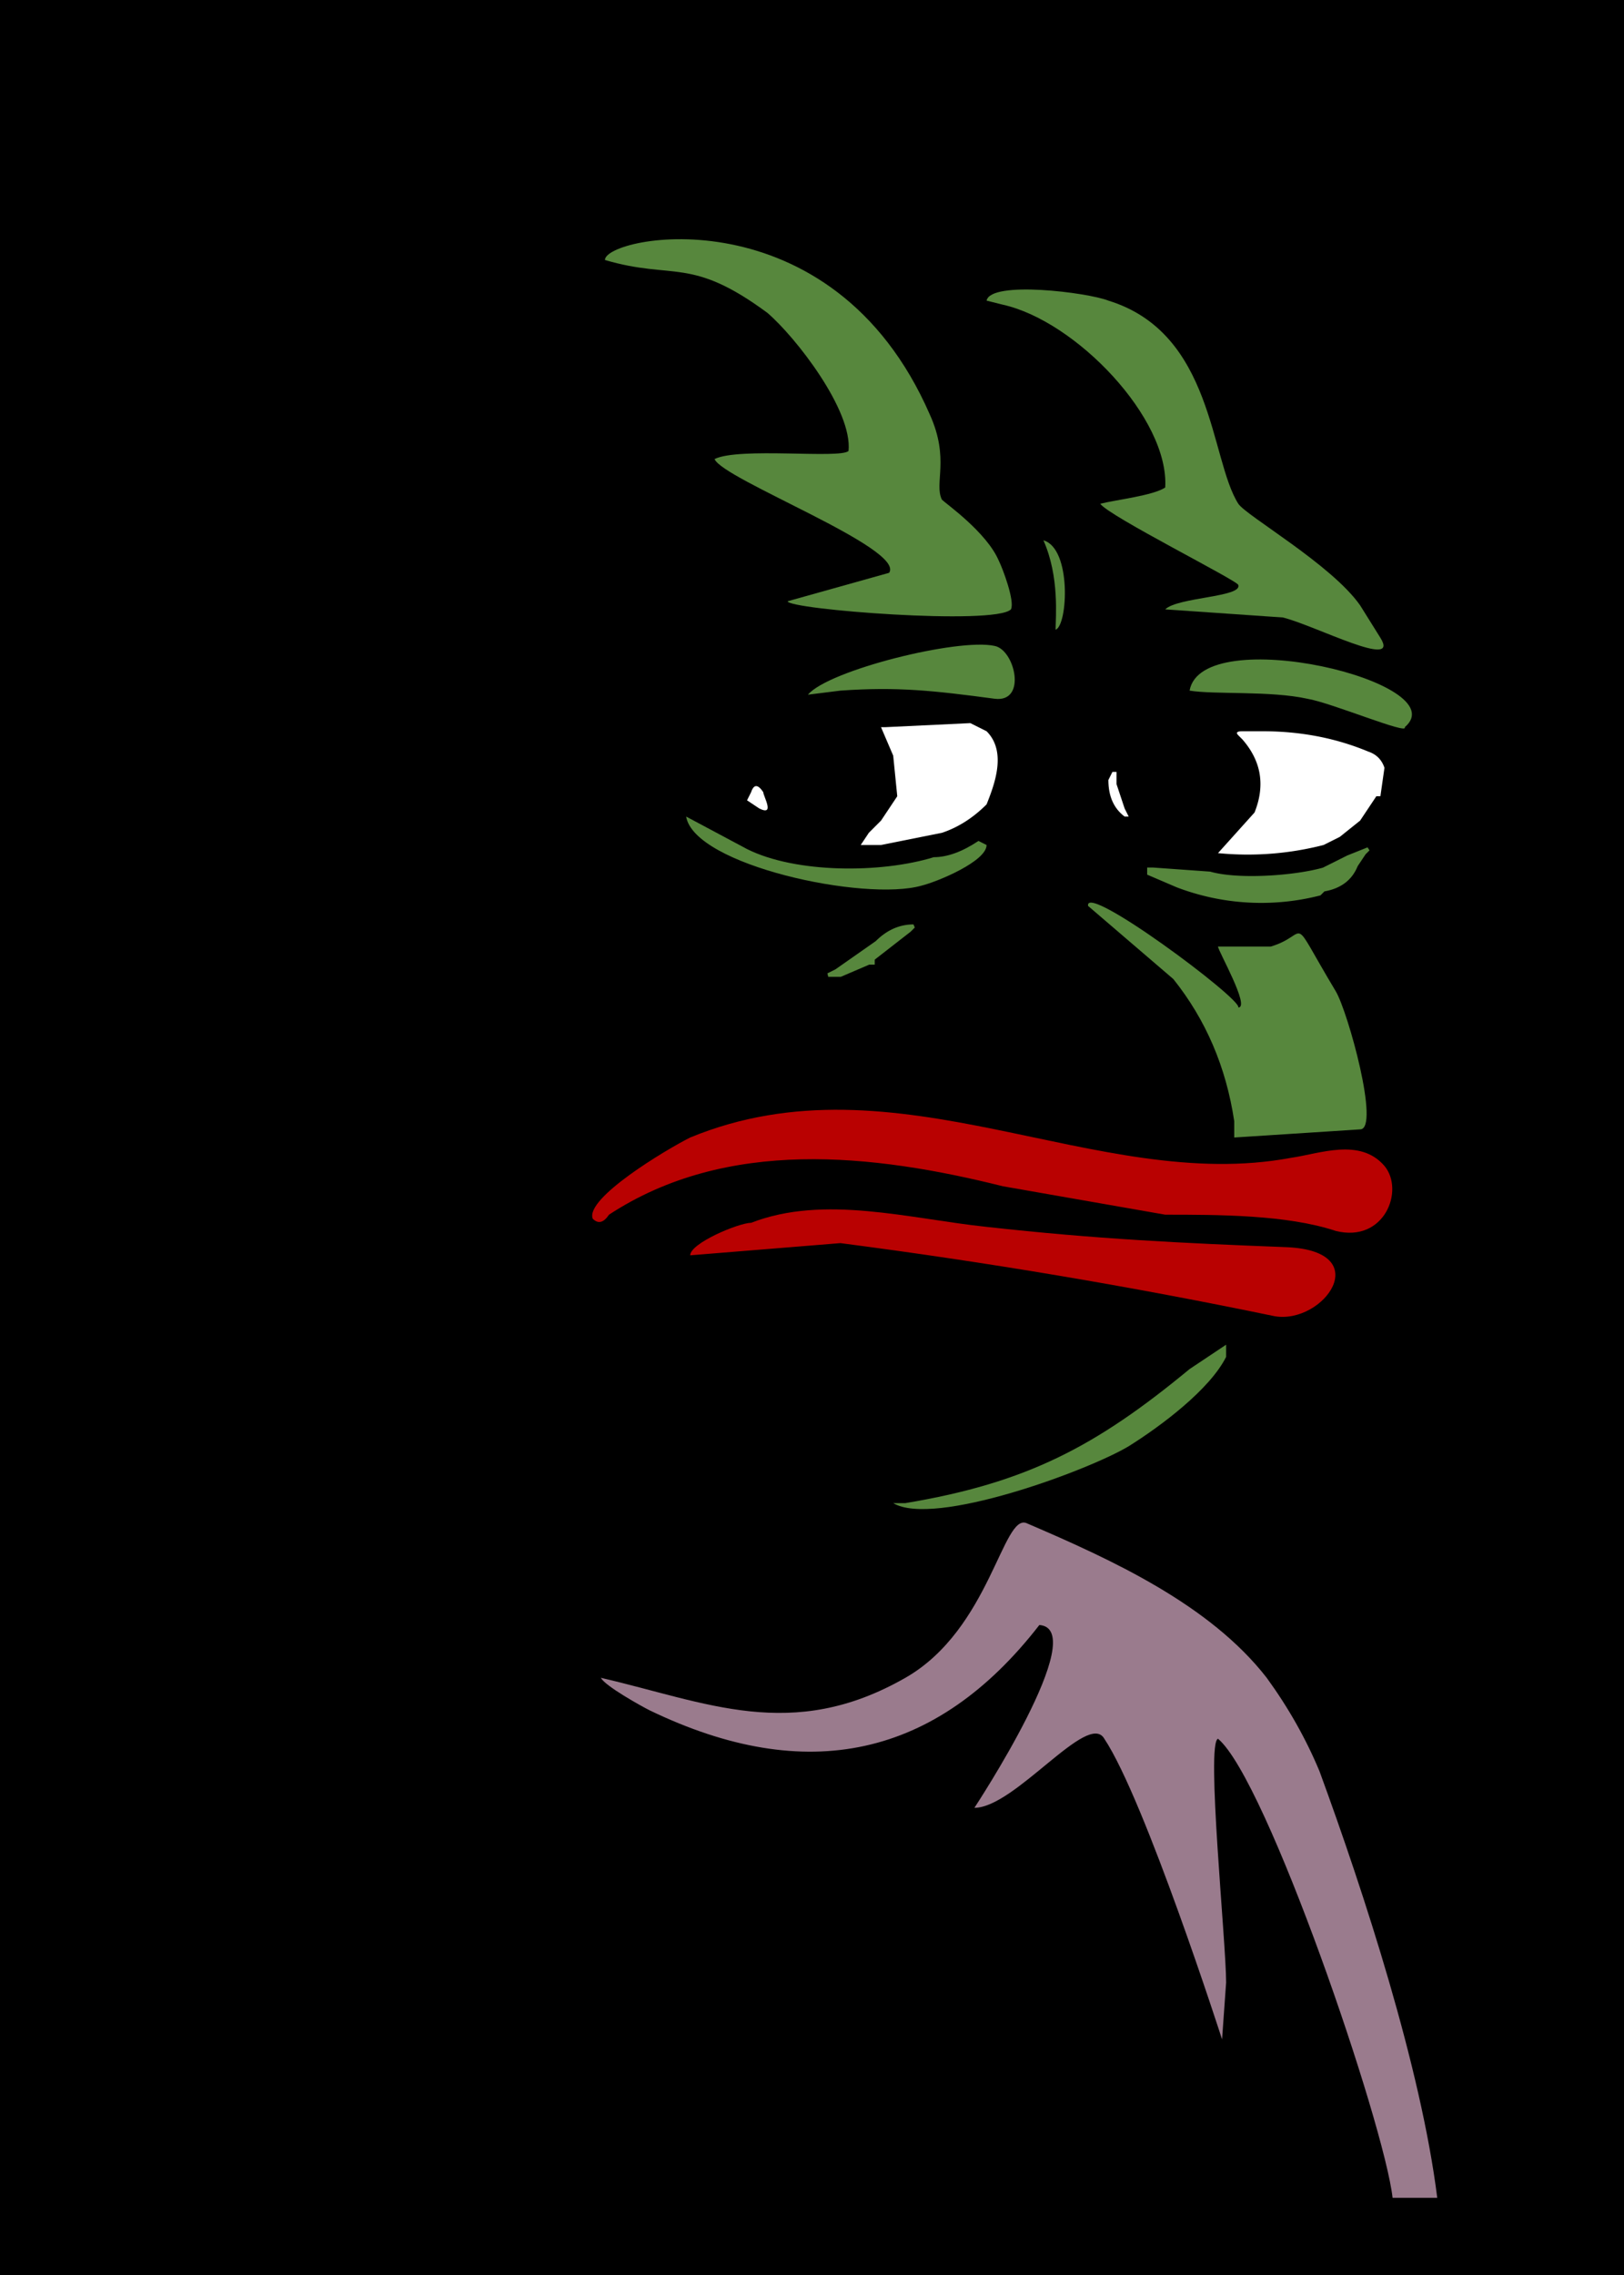 <svg xmlns="http://www.w3.org/2000/svg" xml:space="preserve" width="400" height="560" style="shape-rendering:geometricPrecision;text-rendering:geometricPrecision;image-rendering:optimizeQuality;fill-rule:evenodd;clip-rule:evenodd">
	<rect width="100%" height="100%" fill="#333333" stroke="none"/>
	<defs>
		<style>.fil2{fill:#57873d}.fil3{fill:#b90101}.fil4{fill:#fff}</style>
	</defs>
	<g id="Layer_x0020_1">
		<path d="M0 0h400v560H0z" style="stroke:#000;stroke-width:2.08;stroke-miterlimit:2.613;fill:#000"/>
		<g id="_2803726183984">
			<path d="M343 541h11c-4-32-18-75-29-105q-5-12-13-23c-14-18-38-29-59-38-6-3-9 26-30 38-28 16-49 6-75 0 1 2 10 7 12 8q58 28 96-21c13 1-16 45-16 45 10 0 28-24 32-17 10 15 29 74 29 74l1-14c0-10-5-59-2-60 12 10 41 95 43 113" style="fill:#9a7b8d"/>
			<path d="M149 64c17 5 21-1 40 13 7 6 21 24 20 34-2 2-27-1-33 2 2 5 47 22 43 28l-25 7c0 2 51 6 55 2 1-2-2-10-3-12-3-7-13-14-14-15-2-4 2-10-3-21-24-55-80-44-80-38" class="fil2"/>
			<path d="M150 299c29-19 65-15 97-7l40 7c13 0 30 0 42 4 12 3 17-10 12-16-6-7-16-3-23-2-48 9-97-26-148-5-6 3-26 15-24 20q2 2 4-1" class="fil3"/>
			<path d="m243 74 4 1c18 4 41 28 40 45-3 2-12 3-16 4 2 3 34 19 34 20 1 3-15 3-18 6l29 2c8 2 29 13 24 5l-5-8c-7-10-28-22-30-25-7-11-6-42-32-50-5-2-29-5-30 0m57 159c0 1 8 15 5 15 1-2-38-31-37-25l21 18q12 15 15 35v4l31-2c5 0-3-29-6-34-12-20-6-14-16-11z" class="fil2"/>
			<path d="m170 309 37-3q54 7 107 18c12 2 25-16 3-17-26-1-47-2-74-5-19-2-40-8-58-1-3 0-15 5-15 8" class="fil3"/>
			<path d="M311 180h-5q-2 0-1 1l1 1q7 8 3 18l-9 10a75 75 0 0 0 26-2l4-2 5-4 4-6h1l1-7q-1-3-4-4-12-5-26-5m-91 6 1 10-4 6-3 3-2 3h5l15-3q6-2 11-7c2-5 5-13 0-18l-4-2-21 1h-1z" class="fil4"/>
			<path d="M293 170c6 1 20 0 29 2 6 1 25 9 24 7 13-11-50-26-53-9m-15 186c8-5 20-14 24-22v-3l-9 6c-23 19-40 28-70 33h-3c10 6 48-8 58-14m-79-185 8-1c14-1 23 0 38 2 8 1 5-12 0-13-9-2-41 6-46 12m-30 30c2 12 44 21 58 17 4-1 16-6 16-10l-2-1q-6 4-11 4c-13 4-34 4-46-2z" class="fil2"/>
			<path d="m283 215 7 3a58 58 0 0 0 35 2l1-1q6-1 8-6l2-3 1-1-5 2-6 3c-7 2-21 3-28 1l-14-1h-1zm-79 25h3l7-3h1v-1l9-7 1-1q-5 0-9 4l-10 7z" class="fil2" style="stroke:#57873d;stroke-width:.9;stroke-miterlimit:2.613"/>
			<path d="M260 155c3-1 4-20-3-22 4 9 3 19 3 22" class="fil2"/>
			<path d="M275 190h-1l-1 2q0 6 4 9h1l-1-2-2-6zm-91 7 3 2c4 2 1-3 1-4q-2-3-3 0z" class="fil4"/>
		</g>
	</g>
</svg>